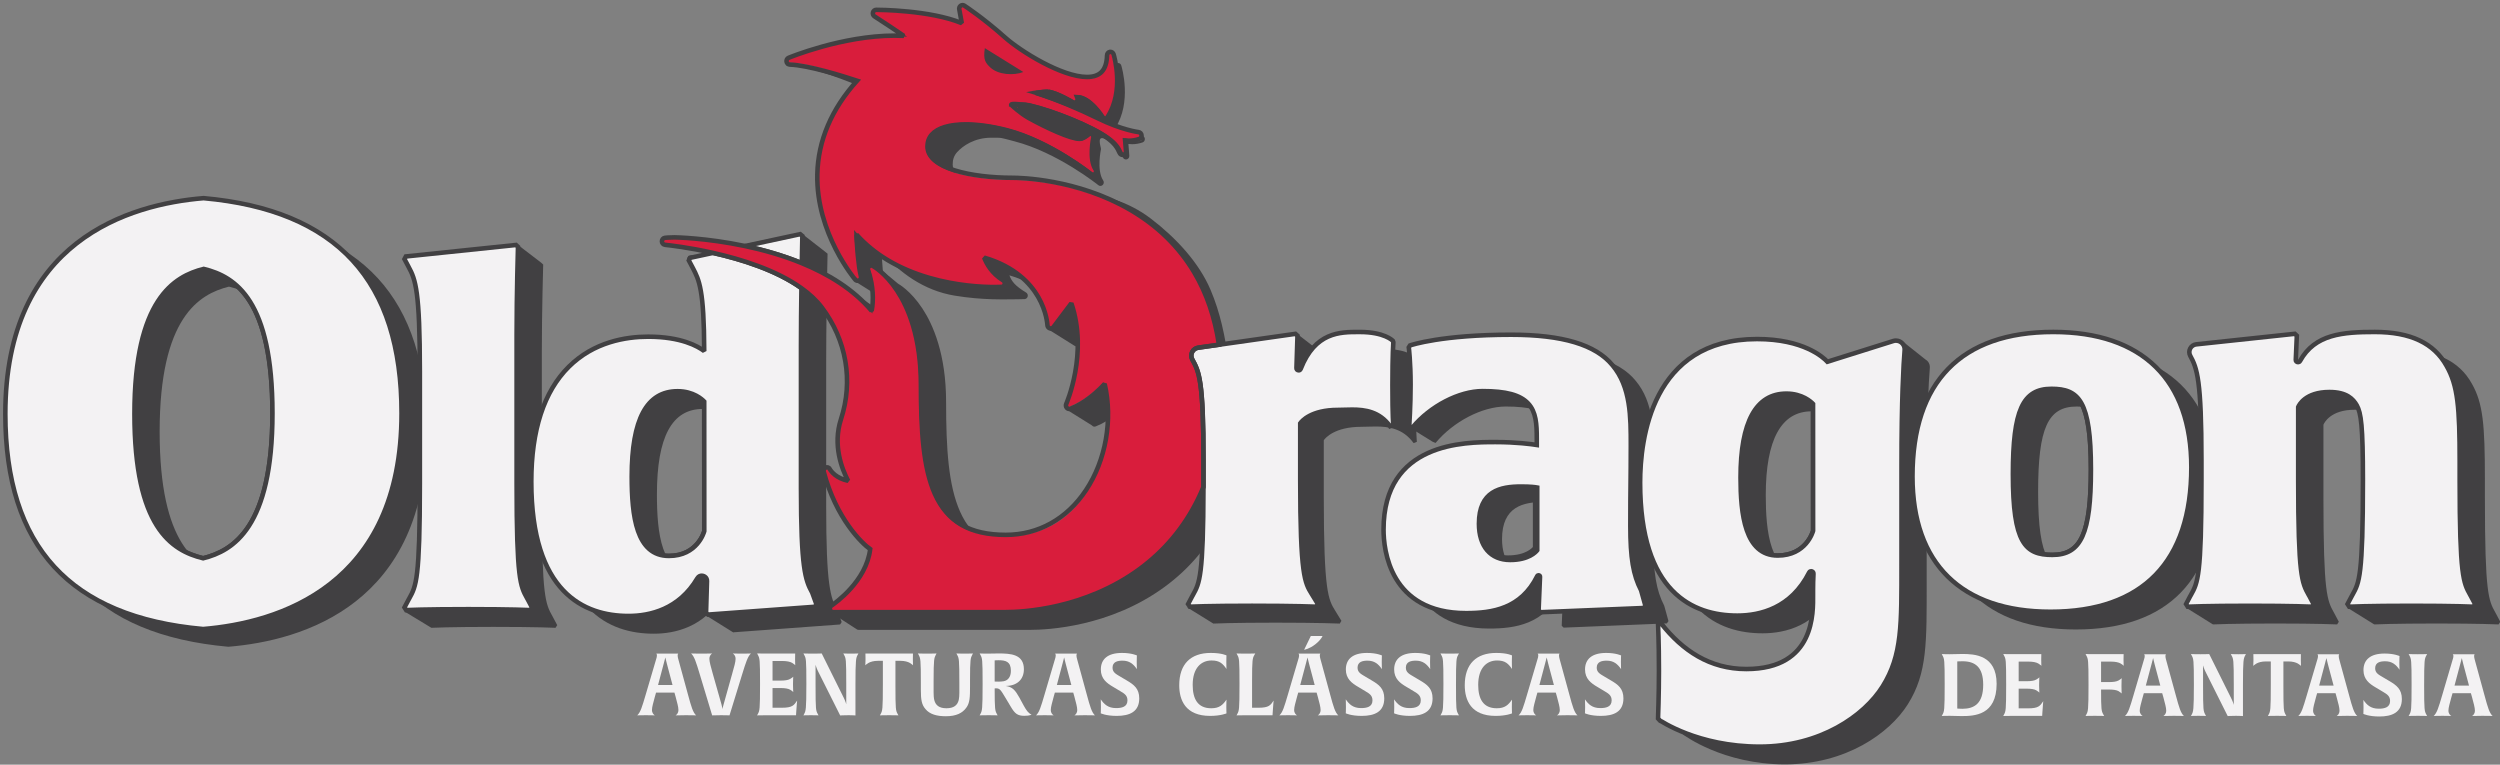 <?xml version="1.0" encoding="UTF-8" standalone="no"?>
<!DOCTYPE svg PUBLIC "-//W3C//DTD SVG 1.1//EN" "http://www.w3.org/Graphics/SVG/1.1/DTD/svg11.dtd">
<svg width="100%" height="100%" viewBox="0 0 2282 698" version="1.1" xmlns="http://www.w3.org/2000/svg" xmlns:xlink="http://www.w3.org/1999/xlink" xml:space="preserve" xmlns:serif="http://www.serif.com/" style="fill-rule:evenodd;clip-rule:evenodd;stroke-miterlimit:2;">
    <rect x="0" y="0" width="2282" height="698" fill="#808080" stroke="none"/>
    <g transform="matrix(1,0,0,1,-2672.01,-106.608)">
        <g transform="matrix(4.167,0,0,4.167,0,0)">
            <g transform="matrix(1,0,0,1,614.947,-0.284)">
                <g>
                    <g transform="matrix(1,0,0,1,-633.917,-9.854)">
                        <path d="M781.354,170.95L781.201,170.673C779.711,167.994 778.891,166.52 778.891,145.517L778.891,112.958C778.891,103.826 779.189,93.776 779.19,93.675L778.754,93.269L774.029,89.648L773.206,89.648L771.294,93.883L771.861,93.987L754.636,95.782L754.327,96.362L755.235,98.076C756.763,100.843 757.699,103.433 757.699,120.997L757.699,145.517C757.699,158.538 757.383,164.05 756.788,167L754.059,166.5L748.922,169.744L754.696,173.246C754.736,173.244 758.816,173.044 768.344,173.044C777.768,173.044 781.851,173.244 781.892,173.246L782.262,172.664L781.354,170.95Z" style="fill:rgb(65,64,66);fill-rule:nonzero;"/>
                    </g>
                    <g transform="matrix(1,0,0,1,-633.917,-9.854)">
                        <path d="M812.248,161.385C805.071,161.385 804.104,152.595 804.104,143.997C804.104,131.419 807.393,125.303 814.156,125.303C817.648,125.303 819.57,127.122 819.988,127.569L820.002,155.954C819.943,156.175 818.483,161.385 812.248,161.385ZM844.572,171.986L843.643,169.426C842.115,166.659 841.179,164.07 841.179,146.509L841.179,115.261C841.179,111.286 841.225,106.763 841.281,102.723C835.789,98.789 828.142,96.4 821.922,95.001L816.887,96.084L816.618,96.658L817.528,98.375C818.876,100.971 819.945,103.036 819.988,116.505C818.58,115.444 814.898,113.358 807.727,113.358C802.809,113.358 795.796,114.502 790.316,119.954C784.87,125.37 782.11,133.831 782.11,145.103C782.11,169.43 793.691,174.537 803.406,174.537C808.065,174.537 814.465,173.102 818.495,166.263C818.775,165.786 819.203,165.715 819.433,165.715C819.752,165.715 820.074,165.85 820.292,166.075C820.438,166.226 820.609,166.489 820.598,166.894L820.518,169.566L815.172,170.728L820.866,174.283L820.87,174.231L844.228,172.516L844.572,171.986Z" style="fill:rgb(65,64,66);fill-rule:nonzero;"/>
                    </g>
                    <g transform="matrix(1,0,0,1,-633.917,-9.854)">
                        <path d="M841,90.898L836.272,87.221L835.852,87.221L835.949,91.984L828.915,93.497C832.862,94.329 837.174,95.529 841.367,97.249C841.428,93.746 841.48,91.351 841.482,91.294L841,90.898Z" style="fill:rgb(65,64,66);fill-rule:nonzero;"/>
                    </g>
                    <g transform="matrix(1,0,0,1,-633.917,-9.854)">
                        <path d="M903.616,146.978C899.424,153.292 893.18,156.769 886.037,156.769C878.17,156.769 873.234,153.916 870.505,147.787C867.969,142.094 867.448,134.083 867.448,123.806C867.448,113.354 864.622,106.881 862.251,103.291C859.649,99.352 857.025,97.912 856.915,97.853C855.518,96.642 854.436,95.804 853.606,95.222C853.471,93.677 853.384,92.147 853.333,90.982C857.246,95.351 862.442,99.347 869.337,100.485C875.617,101.521 880.35,101.28 883.088,101.28C884.013,101.28 884.562,101.25 884.656,101.243C884.983,101.223 885.26,100.975 885.33,100.637C885.396,100.308 885.254,99.976 884.98,99.808C882.504,98.308 881.824,97.358 881.315,96.04C888.041,98.005 891.422,101.709 893.089,104.55L891.559,106.588L890.376,107.675L889.765,107.824L895.429,111.371C895.494,111.429 895.567,111.479 895.65,111.51C895.731,111.542 895.815,111.557 895.9,111.557C896.127,111.557 896.337,111.45 896.478,111.265L900.411,106.047C902.267,111.508 902.004,116.978 901.268,121.103L900.536,121.452L895.553,124.881L893.735,125.382L899.393,128.908C899.533,129.083 899.737,129.184 899.956,129.184C900.043,129.184 900.129,129.167 900.211,129.135C903.567,127.826 906.315,125.207 907.703,123.7C909.518,131.557 907.978,140.407 903.616,146.978ZM926.877,116.707C927.135,116.199 927.627,115.846 928.192,115.767L929.387,115.119C928.504,109.177 927.534,104.291 925.389,99.233C922.849,93.243 917.848,87.862 912.383,83.669C901.615,75.407 888.984,78.55 887.583,78.55C878.323,78.55 868.951,76.445 868.893,71.746C868.879,70.694 869.196,69.797 869.834,69.082C871.136,67.622 873.721,65.89 877.31,65.89C879.942,65.89 879.187,65.847 882.389,66.67C891.84,69.104 900.717,76.221 900.803,76.291C900.931,76.397 901.091,76.454 901.259,76.454C901.663,76.454 901.994,76.108 901.994,75.683C901.994,75.487 901.923,75.301 901.831,75.205C900.387,72.988 901.371,68.421 901.381,68.376C901.45,68.063 899.901,64.299 903.38,66.864C905.044,68.089 905.645,68.983 906.179,70.208C906.299,70.482 906.56,70.658 906.854,70.658C907.259,70.657 907.586,70.311 907.586,69.888L907.385,67.261C907.65,67.295 907.92,67.312 908.197,67.312C908.966,67.312 909.736,67.181 910.484,66.922C910.812,66.81 911.02,66.479 910.986,66.118C910.955,65.756 910.679,65.465 910.334,65.425C910.297,65.422 911.486,68.107 906.218,65.517C906.218,65.517 903.216,63.772 903.242,63.814C903.373,64.032 907.439,65.606 907.695,65.611C907.945,65.611 904.328,64.051 904.466,63.839C908.227,58.119 905.921,50.382 905.822,50.055C905.722,49.735 905.442,49.52 905.124,49.52L905.008,49.531C904.659,49.588 904.398,49.898 904.388,50.269C904.304,53.514 902.91,55.026 900.002,55.026C894.519,55.026 885.505,49.447 881.997,46.325C877.211,42.06 877.13,40.946 876.964,40.838C876.848,40.764 876.715,40.724 876.579,40.724C876.42,40.724 876.264,40.779 876.136,40.88C875.914,41.055 875.806,41.353 875.857,41.639L876.408,44.673C869.391,41.79 858.152,41.756 857.662,41.756C857.326,41.756 857.032,41.995 856.95,42.337C856.87,42.666 857.002,43.007 857.279,43.183C859.238,44.433 861.833,46.179 863.716,47.459C863.055,47.426 862.38,47.409 861.698,47.409C853.108,47.409 844.469,50.087 840.59,51.466C839.802,51.029 838.372,50.377 836.25,49.942C832.809,49.236 832.456,50.163 832.456,50.163C832.456,50.163 835.618,48.969 852.034,56.064C846.424,62.289 844.933,70.393 844.764,77.761C844.627,83.701 846.347,89.031 848.256,93.07C848.327,93.222 848.4,93.358 848.473,93.507L847.352,97.249L853.063,100.847C853.201,101.008 853.4,101.101 853.612,101.101C854.018,101.101 854.347,100.756 854.347,100.332C854.347,100.225 854.325,100.119 854.304,100.079C854.053,99.07 853.864,97.747 853.718,96.37L855.857,98.469C855.848,98.579 855.853,98.693 855.892,98.802C857.085,102.267 857.095,105.533 856.663,107.702C852.649,102.954 847.124,99.612 841.367,97.249C837.174,95.529 832.862,94.329 828.915,93.497C820.41,91.704 813.617,91.6 813.475,91.6C812.129,91.6 811.366,91.702 811.36,91.704C810.997,91.75 810.721,92.078 810.719,92.464C810.717,92.85 810.99,93.179 811.415,93.236C812.453,93.343 816.679,93.822 821.922,95.001C828.142,96.4 835.789,98.789 841.281,102.723C843.018,103.968 844.546,105.363 845.735,106.935C851.151,114.091 852.684,123.027 849.941,131.449C848.095,137.117 850.151,142.357 851.504,144.922C848.897,144.368 847.795,142.91 847.426,142.265L847.295,142.107C847.17,142.015 847.024,141.966 846.871,141.966C846.709,141.966 846.549,142.023 846.422,142.127C846.184,142.32 846.083,142.641 846.163,142.943C848.911,153.238 854.572,158.678 856.343,159.896C855.826,164.259 852.987,167.764 850.703,169.935L842.059,169.813L847.733,173.474L847.734,173.473C847.867,173.608 848.042,173.695 848.237,173.695L885.902,173.695C889.788,173.695 903.392,173.017 915.323,164.279C920.795,160.274 925.097,155.144 928.111,149.027C928.553,148.132 928.966,147.214 929.352,146.274C929.352,145.784 929.353,145.291 929.353,144.777L929.353,140.455C929.353,122.795 928.374,121.019 926.892,118.332C926.621,117.82 926.616,117.216 926.877,116.707Z" style="fill:rgb(65,64,66);fill-rule:nonzero;"/>
                    </g>
                    <g transform="matrix(1,0,0,1,-633.917,-9.854)">
                        <path d="M1115.31,161.161C1109.33,161.161 1106.66,158.607 1106.66,143.469C1106.66,129.492 1108.79,124.774 1115.11,124.774C1121.08,124.774 1123.75,127.328 1123.75,142.466C1123.75,156.443 1121.62,161.161 1115.31,161.161ZM1115.51,112.323C1095.33,112.323 1084.66,123.268 1084.66,143.973C1084.66,163.086 1095.4,173.612 1114.91,173.612C1135.08,173.612 1145.75,162.667 1145.75,141.962C1145.75,122.85 1135.01,112.323 1115.51,112.323Z" style="fill:rgb(65,64,66);fill-rule:nonzero;"/>
                    </g>
                    <g transform="matrix(1,0,0,1,-633.917,-9.854)">
                        <path d="M1055.14,161.301C1047.92,161.301 1047,152.168 1047,144.214C1047,132.009 1050.38,125.823 1057.05,125.823C1060.54,125.823 1062.46,127.642 1062.88,128.088L1062.89,155.869C1062.84,156.091 1061.38,161.301 1055.14,161.301ZM1082.94,116.279C1082.98,115.742 1082.81,115.228 1082.45,114.834C1082.33,114.703 1082.18,114.599 1082.03,114.507L1076.89,110.427L1076.32,115.434L1076.62,115.513L1066.02,118.847C1065.13,117.88 1060.78,113.876 1050.62,113.876C1027.5,113.876 1025,135.866 1025,145.32C1025,169.399 1036.58,174.453 1046.3,174.453C1051.31,174.453 1058.1,172.812 1062.04,165.003C1062.15,164.768 1062.35,164.731 1062.46,164.731C1062.61,164.731 1062.75,164.791 1062.85,164.894C1062.94,164.99 1062.98,165.112 1062.98,165.26C1062.91,166.523 1062.88,167.727 1062.88,168.831L1062.88,169.936C1062.88,173.583 1063.43,186.158 1048.25,186.158C1040.27,186.158 1034.32,185.688 1029.63,179.738L1028.92,179.289C1028.92,179.322 1029.12,179.944 1029.12,186.584C1029.12,191.841 1028.65,196.273 1028.65,196.324L1029.03,196.736C1029.1,196.738 1037.58,203.158 1051.2,203.158C1064.47,203.158 1074.09,196.42 1078.14,189.966C1082.43,183.117 1082.25,176.41 1082.25,163.004L1082.25,141.803C1082.25,126.977 1082.69,119.448 1082.94,116.279Z" style="fill:rgb(65,64,66);fill-rule:nonzero;"/>
                    </g>
                    <g transform="matrix(1,0,0,1,-633.917,-9.854)">
                        <path d="M710.227,161.901C703.195,160.181 695.173,154.983 695.173,130.267C695.173,105.257 703.809,100.142 710.353,98.509C717.385,100.229 725.407,105.425 725.407,130.141C725.407,155.151 716.772,160.267 710.227,161.901ZM710.32,83.012C694.103,84.353 666.895,92.275 666.895,130.267C666.895,159.353 681.058,174.769 710.191,177.396L710.26,177.396C726.477,176.055 753.685,168.133 753.685,130.141C753.685,101.056 739.522,85.64 710.32,83.012Z" style="fill:rgb(65,64,66);fill-rule:nonzero;"/>
                    </g>
                    <g transform="matrix(1,0,0,1,-633.917,-9.854)">
                        <path d="M1206.99,170.21L1206.82,169.9C1205.34,167.249 1204.53,165.791 1204.53,144.777L1204.53,140.758C1204.53,128.766 1204.12,124.049 1201.67,119.763C1198.9,114.758 1193.75,112.324 1185.95,112.324C1178.9,112.324 1172.8,112.801 1169.57,118.668C1169.43,118.905 1169.23,118.942 1169.12,118.942C1168.98,118.942 1168.84,118.883 1168.75,118.786C1168.66,118.693 1168.62,118.571 1168.62,118.425L1168.86,113.14L1163.82,117.059L1146.83,115.033C1146.26,115.093 1145.77,115.429 1145.5,115.929C1145.23,116.43 1145.23,117.027 1145.5,117.534C1147.03,120.3 1147.96,122.888 1147.96,140.456L1147.96,144.777C1147.96,162.469 1147.39,166.3 1146.32,168.651L1139.24,168.941L1144.96,172.506C1145,172.505 1149.08,172.305 1158.61,172.305C1168.04,172.305 1172.12,172.505 1172.16,172.506L1172.53,171.926L1171.62,170.21L1171.47,169.935C1169.98,167.258 1169.16,165.783 1169.16,144.777L1169.16,128.77C1169.33,128.344 1170.71,125.477 1176,125.477C1179.83,125.477 1181.21,127.035 1181.98,128.388C1182.94,130.112 1183.34,132.784 1183.34,144.876C1183.34,162.541 1182.76,166.323 1181.7,168.649L1174.56,168.941L1180.29,172.506L1180.31,172.464L1180.34,172.506C1180.38,172.505 1184.46,172.305 1193.98,172.305C1203.41,172.305 1207.49,172.505 1207.53,172.506L1207.9,171.926L1206.99,170.21Z" style="fill:rgb(65,64,66);fill-rule:nonzero;"/>
                    </g>
                    <g transform="matrix(1,0,0,1,-633.917,-9.854)">
                        <path d="M983.705,149.939C983.705,154.912 986.261,157.883 990.544,157.883C994.586,157.883 996.165,156.145 996.479,155.741L996.479,142.012C996.05,141.93 995.022,141.793 992.956,141.793C988.381,141.793 983.705,142.762 983.705,149.939Z" style="fill:none;stroke:rgb(65,64,66);stroke-width:1px;"/>
                    </g>
                    <g transform="matrix(1,0,0,1,-633.917,-9.854)">
                        <path d="M1051.52,121.941C1044.85,121.941 1041.47,128.127 1041.47,140.332C1041.47,148.287 1042.4,157.419 1049.62,157.419C1055.85,157.419 1057.31,152.209 1057.37,151.987L1057.36,124.206C1056.94,123.76 1055.02,121.941 1051.52,121.941Z" style="fill:none;stroke:rgb(65,64,66);stroke-width:1px;"/>
                    </g>
                    <g transform="matrix(1,0,0,1,-633.917,-9.854)">
                        <path d="M704.829,94.627C698.283,96.26 689.648,101.375 689.648,126.385C689.648,151.101 697.671,156.299 704.702,158.019C711.247,156.385 719.883,151.269 719.883,126.259C719.883,101.543 711.86,96.347 704.829,94.627Z" style="fill:none;stroke:rgb(65,64,66);stroke-width:1px;"/>
                    </g>
                    <g transform="matrix(1,0,0,1,-633.917,-9.854)">
                        <path d="M1109.58,120.892C1103.27,120.892 1101.13,125.61 1101.13,139.587C1101.13,154.725 1103.8,157.28 1109.78,157.28C1116.1,157.28 1118.23,152.561 1118.23,138.584C1118.23,123.446 1115.56,120.892 1109.58,120.892Z" style="fill:none;stroke:rgb(65,64,66);stroke-width:1px;"/>
                    </g>
                    <g transform="matrix(1,0,0,1,-633.917,-9.854)">
                        <path d="M808.632,121.421C801.868,121.421 798.58,127.537 798.58,140.115C798.58,148.713 799.547,157.503 806.724,157.503C812.959,157.503 814.419,152.293 814.477,152.072L814.464,123.687C814.046,123.241 812.124,121.421 808.632,121.421Z" style="fill:none;stroke:rgb(65,64,66);stroke-width:1px;"/>
                    </g>
                    <g transform="matrix(1,0,0,1,-633.917,-9.854)">
                        <path d="M835.958,87.412L835.476,87.016L823.391,89.615C827.338,90.448 831.649,91.647 835.843,93.368C835.903,89.865 835.956,87.469 835.958,87.412Z" style="fill:rgb(243,242,243);fill-rule:nonzero;"/>
                    </g>
                    <g transform="matrix(1,0,0,1,-633.917,-9.854)">
                        <path d="M835.958,87.412L835.476,87.016L823.391,89.615C827.338,90.448 831.649,91.647 835.843,93.368C835.903,89.865 835.956,87.469 835.958,87.412Z" style="fill:none;stroke:rgb(65,64,66);stroke-width:1px;"/>
                    </g>
                    <g transform="matrix(1,0,0,1,-633.917,-9.854)">
                        <path d="M806.724,157.503C799.547,157.503 798.58,148.713 798.58,140.115C798.58,127.537 801.868,121.421 808.632,121.421C812.124,121.421 814.046,123.241 814.464,123.687L814.477,152.072C814.419,152.293 812.959,157.503 806.724,157.503ZM811.362,92.203L811.094,92.776L812.004,94.494C813.352,97.09 814.421,99.154 814.464,112.623C813.056,111.562 809.373,109.476 802.202,109.476C797.284,109.476 790.271,110.621 784.792,116.072C779.346,121.488 776.586,129.949 776.586,141.221C776.586,165.548 788.167,170.655 797.882,170.655C802.541,170.655 808.94,169.22 812.971,162.381C813.251,161.904 813.679,161.833 813.908,161.833C814.227,161.833 814.55,161.968 814.768,162.193C814.914,162.344 815.085,162.607 815.073,163.012L814.867,169.945L815.293,170.353L838.703,168.634L839.048,168.104L838.118,165.544C836.591,162.777 835.654,160.189 835.654,142.627L835.654,111.379C835.654,107.404 835.7,102.881 835.757,98.841C830.265,94.907 822.617,92.518 816.397,91.12L811.362,92.203Z" style="fill:rgb(243,242,243);fill-rule:nonzero;"/>
                    </g>
                    <g transform="matrix(1,0,0,1,-633.917,-9.854)">
                        <path d="M806.724,157.503C799.547,157.503 798.58,148.713 798.58,140.115C798.58,127.537 801.868,121.421 808.632,121.421C812.124,121.421 814.046,123.241 814.464,123.687L814.477,152.072C814.419,152.293 812.959,157.503 806.724,157.503ZM811.362,92.203L811.094,92.776L812.004,94.494C813.352,97.09 814.421,99.154 814.464,112.623C813.056,111.562 809.373,109.476 802.202,109.476C797.284,109.476 790.271,110.621 784.792,116.072C779.346,121.488 776.586,129.949 776.586,141.221C776.586,165.548 788.167,170.655 797.882,170.655C802.541,170.655 808.94,169.22 812.971,162.381C813.251,161.904 813.679,161.833 813.908,161.833C814.227,161.833 814.55,161.968 814.768,162.193C814.914,162.344 815.085,162.607 815.073,163.012L814.867,169.945L815.293,170.353L838.703,168.634L839.048,168.104L838.118,165.544C836.591,162.777 835.654,160.189 835.654,142.627L835.654,111.379C835.654,107.404 835.7,102.881 835.757,98.841C830.265,94.907 822.617,92.518 816.397,91.12L811.362,92.203Z" style="fill:none;stroke:rgb(65,64,66);stroke-width:1px;"/>
                    </g>
                    <g transform="matrix(1,0,0,1,-633.917,-9.854)">
                        <path d="M775.677,166.791C774.186,164.112 773.366,162.639 773.366,141.635L773.366,109.076C773.366,99.944 773.665,89.894 773.666,89.793L773.229,89.387L749.111,91.9L748.803,92.48L749.711,94.194C751.238,96.962 752.175,99.552 752.175,117.116L752.175,141.635C752.175,162.639 751.353,164.112 749.863,166.791L749.707,167.073L748.803,168.782L749.172,169.364C749.212,169.362 753.292,169.163 762.818,169.163C772.243,169.163 776.326,169.362 776.367,169.364L776.737,168.782L775.83,167.068L775.677,166.791Z" style="fill:rgb(243,242,243);fill-rule:nonzero;"/>
                    </g>
                    <g transform="matrix(1,0,0,1,-633.917,-9.854)">
                        <path d="M775.677,166.791C774.186,164.112 773.366,162.639 773.366,141.635L773.366,109.076C773.366,99.944 773.665,89.894 773.666,89.793L773.229,89.387L749.111,91.9L748.803,92.48L749.711,94.194C751.238,96.962 752.175,99.552 752.175,117.116L752.175,141.635C752.175,162.639 751.353,164.112 749.863,166.791L749.707,167.073L748.803,168.782L749.172,169.364C749.212,169.362 753.292,169.163 762.818,169.163C772.243,169.163 776.326,169.362 776.367,169.364L776.737,168.782L775.83,167.068L775.677,166.791Z" style="fill:none;stroke:rgb(65,64,66);stroke-width:1px;"/>
                    </g>
                    <g transform="matrix(1,0,0,1,-633.917,-9.854)">
                        <path d="M1109.78,157.28C1103.8,157.28 1101.13,154.725 1101.13,139.587C1101.13,125.61 1103.27,120.892 1109.58,120.892C1115.56,120.892 1118.23,123.446 1118.23,138.584C1118.23,152.561 1116.1,157.28 1109.78,157.28ZM1140.22,138.081C1140.22,118.968 1129.48,108.441 1109.98,108.441C1089.8,108.441 1079.14,119.386 1079.14,140.091C1079.14,159.205 1089.88,169.73 1109.38,169.73C1129.56,169.73 1140.22,158.785 1140.22,138.081Z" style="fill:rgb(243,242,243);fill-rule:nonzero;"/>
                    </g>
                    <g transform="matrix(1,0,0,1,-633.917,-9.854)">
                        <path d="M1109.78,157.28C1103.8,157.28 1101.13,154.725 1101.13,139.587C1101.13,125.61 1103.27,120.892 1109.58,120.892C1115.56,120.892 1118.23,123.446 1118.23,138.584C1118.23,152.561 1116.1,157.28 1109.78,157.28ZM1140.22,138.081C1140.22,118.968 1129.48,108.441 1109.98,108.441C1089.8,108.441 1079.14,119.386 1079.14,140.091C1079.14,159.205 1089.88,169.73 1109.38,169.73C1129.56,169.73 1140.22,158.785 1140.22,138.081Z" style="fill:none;stroke:rgb(65,64,66);stroke-width:1px;"/>
                    </g>
                    <g transform="matrix(1,0,0,1,-633.917,-9.854)">
                        <path d="M1201.47,166.329L1201.3,166.018C1199.82,163.368 1199,161.909 1199,140.895L1199,136.876C1199,124.884 1198.59,120.167 1196.14,115.881C1193.37,110.876 1188.23,108.442 1180.42,108.442C1173.38,108.442 1167.28,108.919 1164.04,114.787C1163.91,115.023 1163.71,115.06 1163.6,115.06C1163.46,115.06 1163.32,115.001 1163.22,114.904C1163.13,114.812 1163.09,114.689 1163.1,114.543L1163.33,109.258L1162.89,108.845L1141.3,111.151C1140.74,111.211 1140.24,111.547 1139.98,112.047C1139.71,112.548 1139.71,113.145 1139.98,113.652C1141.5,116.418 1142.44,119.006 1142.44,136.574L1142.44,140.895C1142.44,161.911 1141.63,163.37 1140.15,166.019L1139.97,166.333L1139.07,168.042L1139.44,168.624C1139.48,168.623 1143.56,168.423 1153.09,168.423C1162.51,168.423 1166.59,168.623 1166.63,168.624L1167,168.044L1166.1,166.329L1165.94,166.053C1164.45,163.376 1163.63,161.901 1163.63,140.895L1163.63,124.889C1163.81,124.462 1165.19,121.596 1170.47,121.596C1174.3,121.596 1175.68,123.153 1176.46,124.506C1177.41,126.23 1177.81,128.902 1177.81,140.995C1177.81,161.921 1177.01,163.364 1175.54,165.984L1175.35,166.333L1174.44,168.042L1174.81,168.624C1174.85,168.623 1178.93,168.423 1188.46,168.423C1197.88,168.423 1201.96,168.623 1202,168.624L1202.38,168.044L1201.47,166.329Z" style="fill:rgb(243,242,243);fill-rule:nonzero;"/>
                    </g>
                    <g transform="matrix(1,0,0,1,-633.917,-9.854)">
                        <path d="M1201.47,166.329L1201.3,166.018C1199.82,163.368 1199,161.909 1199,140.895L1199,136.876C1199,124.884 1198.59,120.167 1196.14,115.881C1193.37,110.876 1188.23,108.442 1180.42,108.442C1173.38,108.442 1167.28,108.919 1164.04,114.787C1163.91,115.023 1163.71,115.06 1163.6,115.06C1163.46,115.06 1163.32,115.001 1163.22,114.904C1163.13,114.812 1163.09,114.689 1163.1,114.543L1163.33,109.258L1162.89,108.845L1141.3,111.151C1140.74,111.211 1140.24,111.547 1139.98,112.047C1139.71,112.548 1139.71,113.145 1139.98,113.652C1141.5,116.418 1142.44,119.006 1142.44,136.574L1142.44,140.895C1142.44,161.911 1141.63,163.37 1140.15,166.019L1139.97,166.333L1139.07,168.042L1139.44,168.624C1139.48,168.623 1143.56,168.423 1153.09,168.423C1162.51,168.423 1166.59,168.623 1166.63,168.624L1167,168.044L1166.1,166.329L1165.94,166.053C1164.45,163.376 1163.63,161.901 1163.63,140.895L1163.63,124.889C1163.81,124.462 1165.19,121.596 1170.47,121.596C1174.3,121.596 1175.68,123.153 1176.46,124.506C1177.41,126.23 1177.81,128.902 1177.81,140.995C1177.81,161.921 1177.01,163.364 1175.54,165.984L1175.35,166.333L1174.44,168.042L1174.81,168.624C1174.85,168.623 1178.93,168.423 1188.46,168.423C1197.88,168.423 1201.96,168.623 1202,168.624L1202.38,168.044L1201.47,166.329Z" style="fill:none;stroke:rgb(65,64,66);stroke-width:1px;"/>
                    </g>
                    <g transform="matrix(1,0,0,1,-633.917,-9.854)">
                        <path d="M704.702,158.019C697.671,156.299 689.648,151.101 689.648,126.385C689.648,101.375 698.283,96.26 704.829,94.627C711.86,96.347 719.883,101.543 719.883,126.259C719.883,151.269 711.247,156.385 704.702,158.019ZM704.796,79.13C688.579,80.471 661.37,88.393 661.37,126.385C661.37,155.472 675.533,170.888 704.667,173.514L704.735,173.514C720.952,172.173 748.16,164.251 748.16,126.259C748.16,97.175 733.998,81.759 704.796,79.13Z" style="fill:rgb(243,242,243);fill-rule:nonzero;"/>
                    </g>
                    <g transform="matrix(1,0,0,1,-633.917,-9.854)">
                        <path d="M704.702,158.019C697.671,156.299 689.648,151.101 689.648,126.385C689.648,101.375 698.283,96.26 704.829,94.627C711.86,96.347 719.883,101.543 719.883,126.259C719.883,151.269 711.247,156.385 704.702,158.019ZM704.796,79.13C688.579,80.471 661.37,88.393 661.37,126.385C661.37,155.472 675.533,170.888 704.667,173.514L704.735,173.514C720.952,172.173 748.16,164.251 748.16,126.259C748.16,97.175 733.998,81.759 704.796,79.13Z" style="fill:none;stroke:rgb(65,64,66);stroke-width:1px;"/>
                    </g>
                    <g>
                        <g transform="matrix(1,0,0,1,-633.917,-9.854)">
                            <path d="M806.286,181.125C806.077,180.327 805.964,179.871 805.944,179.738C805.926,179.833 805.811,180.251 805.584,181.125L804.349,185.779L807.521,185.779L806.286,181.125ZM810.447,192.391C809.193,192.391 808.205,192.429 808.205,192.429C808.452,192.258 808.813,191.935 808.813,191.231C808.813,190.604 808.528,189.598 808.205,188.382L807.939,187.433L803.912,187.433L803.645,188.382C803.323,189.598 803.018,190.604 803.018,191.231C803.018,191.935 803.398,192.258 803.645,192.429C803.645,192.429 802.867,192.391 801.689,192.391C800.474,192.391 799.789,192.429 799.789,192.429C800.512,191.744 800.853,190.566 801.632,187.926L803.969,180.004C804.045,179.776 804.102,179.548 804.102,179.302C804.102,179.035 803.988,178.922 803.969,178.902L808.756,178.902C808.756,178.922 808.643,179.035 808.643,179.302C808.643,179.548 808.699,179.776 808.756,180.004L810.922,187.926C811.643,190.586 811.985,191.744 812.688,192.429C812.688,192.429 811.814,192.391 810.447,192.391Z" style="fill:rgb(243,242,243);fill-rule:nonzero;"/>
                        </g>
                        <g transform="matrix(1,0,0,1,-633.917,-9.854)">
                            <path d="M822.796,183.367L820.004,192.429C820.004,192.429 819.282,192.391 818.142,192.391C817.021,192.391 816.204,192.429 816.204,192.429L813.469,183.367C812.671,180.727 812.31,179.548 811.588,178.864C811.588,178.864 812.291,178.902 813.83,178.902C815.482,178.902 816.204,178.864 816.204,178.864C815.957,179.035 815.597,179.358 815.597,180.061C815.597,180.727 815.938,181.828 816.318,183.233L818.237,189.997C818.37,190.49 818.446,190.966 818.465,191.042C818.465,190.966 818.56,190.51 818.712,190.016L820.611,183.233C821.011,181.809 821.334,180.727 821.334,180.061C821.334,179.358 820.973,179.035 820.726,178.864C820.726,178.864 821.409,178.902 822.777,178.902C824.126,178.902 824.696,178.864 824.696,178.864C823.993,179.548 823.613,180.727 822.796,183.367Z" style="fill:rgb(243,242,243);fill-rule:nonzero;"/>
                        </g>
                        <g transform="matrix(1,0,0,1,-633.917,-9.854)">
                            <path d="M834.614,191.744L834.577,192.409L827.51,192.409C826.484,192.409 826.047,192.429 826.047,192.429L826.218,192.105C826.598,191.384 826.692,191.251 826.692,185.552C826.692,180.023 826.617,179.947 826.218,179.187L826.047,178.864C826.047,178.864 826.465,178.884 827.491,178.884L834.387,178.884C834.387,178.884 834.368,179.244 834.368,180.08C834.368,180.992 834.405,181.41 834.405,181.448C834.387,181.429 834.272,181.258 833.741,180.935C833.285,180.669 832.544,180.518 831.651,180.518L829.429,180.518L829.429,184.81L831.195,184.81C832.088,184.81 832.829,184.716 833.285,184.449C833.779,184.165 833.931,183.994 833.969,183.956C833.969,183.975 833.912,184.507 833.912,185.646C833.912,186.729 833.969,187.28 833.969,187.318C833.95,187.299 833.816,187.128 833.285,186.806C832.829,186.539 832.088,186.444 831.195,186.444L829.429,186.444L829.429,190.757L831.461,190.757C833.816,190.757 834.121,190.206 834.823,189.18C834.823,189.18 834.728,189.921 834.614,191.744Z" style="fill:rgb(243,242,243);fill-rule:nonzero;"/>
                        </g>
                        <g transform="matrix(1,0,0,1,-633.917,-9.854)">
                            <path d="M848.066,179.187C847.725,179.852 847.592,180.042 847.592,185.741L847.592,192.447C847.592,192.447 847.116,192.391 846.109,192.391C845.008,192.391 844.248,192.447 844.248,192.447L839.365,182.702C839.043,182.056 838.872,181.391 838.852,181.334L838.852,185.741C838.852,191.269 838.929,191.346 839.327,192.105L839.498,192.429C839.498,192.429 838.985,192.391 837.846,192.391C836.668,192.391 836.193,192.429 836.193,192.429L836.364,192.105C836.706,191.422 836.839,191.251 836.839,185.552C836.839,180.023 836.763,179.947 836.364,179.187L836.193,178.864C836.193,178.864 836.801,178.902 838.302,178.902C839.574,178.902 840.201,178.864 840.201,178.864L845.008,188.534C845.426,189.351 845.577,189.997 845.577,189.997L845.577,185.552C845.577,180.023 845.502,179.947 845.102,179.187L844.932,178.864C844.932,178.864 845.444,178.902 846.585,178.902C847.763,178.902 848.237,178.864 848.237,178.864L848.066,179.187Z" style="fill:rgb(243,242,243);fill-rule:nonzero;"/>
                        </g>
                        <g transform="matrix(1,0,0,1,-633.917,-9.854)">
                            <path d="M860.207,181.467C860.188,181.448 860.074,181.277 859.542,180.954C859.086,180.688 858.364,180.479 857.472,180.479L856.351,180.479L856.351,185.741C856.351,191.269 856.427,191.346 856.826,192.105L856.997,192.429C856.997,192.429 856.408,192.391 854.983,192.391C853.559,192.391 852.95,192.429 852.95,192.429L853.121,192.105C853.501,191.384 853.597,191.251 853.597,185.552L853.597,180.479L852.494,180.479C851.602,180.479 850.88,180.688 850.424,180.954C849.93,181.258 849.759,181.429 849.74,181.467C849.74,181.448 849.797,180.992 849.797,180.08C849.797,179.244 849.777,178.884 849.777,178.884L860.188,178.884C860.188,178.884 860.169,179.244 860.169,180.08C860.169,180.992 860.207,181.429 860.207,181.467Z" style="fill:rgb(243,242,243);fill-rule:nonzero;"/>
                        </g>
                        <g transform="matrix(1,0,0,1,-633.917,-9.854)">
                            <path d="M873.164,179.187C872.822,179.852 872.689,180.061 872.689,184.772L872.689,186.141C872.689,188.42 872.651,189.73 871.853,190.775C871.018,191.915 869.687,192.618 867.389,192.618C865.356,192.618 863.855,192.162 862.943,191.06C862.108,190.11 861.918,189.047 861.918,186.824L861.918,185.285C861.918,180.194 861.842,179.947 861.443,179.187L861.272,178.864C861.272,178.864 861.899,178.902 863.305,178.902C864.711,178.902 865.356,178.864 865.356,178.864L865.185,179.187C864.844,179.852 864.711,180.061 864.711,184.772L864.711,187.433C864.711,187.964 864.748,188.667 864.862,189.085C865.147,190.206 865.927,190.871 867.522,190.871C869.118,190.871 869.935,190.225 870.22,189.047C870.314,188.648 870.352,188.021 870.352,187.508L870.352,185.552C870.352,180.023 870.276,179.947 869.878,179.187L869.707,178.864C869.707,178.864 870.276,178.902 871.53,178.902C872.804,178.902 873.335,178.864 873.335,178.864L873.164,179.187Z" style="fill:rgb(243,242,243);fill-rule:nonzero;"/>
                        </g>
                        <g transform="matrix(1,0,0,1,-633.917,-9.854)">
                            <path d="M878.904,180.347C878.41,180.347 878.087,180.384 878.087,180.384L878.087,185.019C878.087,185.019 878.372,185.038 879.018,185.038C879.303,185.038 879.778,185.001 880.102,184.943C880.975,184.754 881.64,184.051 881.64,182.664C881.64,180.65 880.518,180.347 878.904,180.347ZM884.565,192.523C883.084,192.523 882.495,192.029 881.583,190.472L880.424,188.534C879.436,186.9 879.227,186.501 878.392,186.501C878.221,186.501 878.087,186.52 878.087,186.52C878.087,191.193 878.183,191.384 878.562,192.105L878.733,192.429C878.733,192.429 878.144,192.391 876.776,192.391C875.409,192.391 874.801,192.429 874.801,192.429L874.972,192.105C875.333,191.402 875.446,191.251 875.446,185.552C875.446,180.023 875.371,179.947 874.972,179.187L874.801,178.864C874.801,178.864 875.466,178.902 876.396,178.902C876.985,178.902 878.277,178.864 878.923,178.864C881.583,178.864 884.489,179.017 884.489,182.322C884.489,184.62 882.913,185.97 880.518,185.988C882.001,186.197 882.59,186.919 883.482,188.496L884.471,190.319C885.04,191.326 885.439,191.935 886.161,192.258C886.161,192.258 885.857,192.523 884.565,192.523Z" style="fill:rgb(243,242,243);fill-rule:nonzero;"/>
                        </g>
                        <g transform="matrix(1,0,0,1,-633.917,-9.854)">
                            <path d="M893.647,181.125C893.438,180.327 893.325,179.871 893.306,179.738C893.287,179.833 893.173,180.251 892.945,181.125L891.71,185.779L894.883,185.779L893.647,181.125ZM897.809,192.391C896.555,192.391 895.566,192.429 895.566,192.429C895.813,192.258 896.175,191.935 896.175,191.231C896.175,190.604 895.89,189.598 895.566,188.382L895.301,187.433L891.273,187.433L891.007,188.382C890.685,189.598 890.38,190.604 890.38,191.231C890.38,191.935 890.76,192.258 891.007,192.429C891.007,192.429 890.228,192.391 889.051,192.391C887.835,192.391 887.15,192.429 887.15,192.429C887.873,191.744 888.215,190.566 888.993,187.926L891.33,180.004C891.406,179.776 891.463,179.548 891.463,179.302C891.463,179.035 891.35,178.922 891.33,178.902L896.117,178.902C896.117,178.922 896.004,179.035 896.004,179.302C896.004,179.548 896.06,179.776 896.117,180.004L898.283,187.926C899.005,190.586 899.347,191.744 900.05,192.429C900.05,192.429 899.176,192.391 897.809,192.391Z" style="fill:rgb(243,242,243);fill-rule:nonzero;"/>
                        </g>
                        <g transform="matrix(1,0,0,1,-633.917,-9.854)">
                            <path d="M904.82,192.542C902.464,192.542 901.324,191.973 901.324,191.973C901.324,191.973 901.362,191.517 901.362,190.604C901.362,189.598 901.324,188.914 901.324,188.914C902.046,189.959 902.901,190.833 904.686,190.833C905.902,190.833 907.176,190.586 907.176,189.142C907.176,188.097 906.549,187.679 905.675,187.166L904.06,186.197C902.654,185.381 901.344,184.411 901.344,182.379C901.344,180.138 902.825,178.75 905.978,178.75C908.106,178.75 909.246,179.302 909.246,179.302C909.246,179.302 909.208,179.757 909.208,180.707C909.208,181.695 909.246,182.303 909.246,182.303C908.468,181.163 907.594,180.441 906.093,180.441C905.048,180.441 903.908,180.669 903.908,181.979C903.908,182.968 904.592,183.348 905.637,183.956L906.985,184.754C908.581,185.685 909.759,186.559 909.759,188.705C909.759,191.649 907.632,192.542 904.82,192.542Z" style="fill:rgb(243,242,243);fill-rule:nonzero;"/>
                        </g>
                        <g transform="matrix(1,0,0,1,-633.917,-9.854)">
                            <path d="M925.282,192.542C919.887,192.542 918.518,189.103 918.518,185.836C918.518,181.144 921.064,178.75 925.415,178.75C927.885,178.75 928.872,179.302 928.872,179.302C928.872,179.302 928.834,179.72 928.834,180.745C928.834,181.657 928.872,182.265 928.872,182.265C928.056,181.087 927.371,180.403 925.604,180.403C923.306,180.403 921.464,182.056 921.464,185.741C921.464,188.8 922.546,190.871 925.528,190.871C927.314,190.871 928.056,190.148 928.872,188.971C928.872,188.971 928.834,189.579 928.834,190.624C928.834,191.555 928.872,191.991 928.872,191.991C928.872,191.991 927.618,192.542 925.282,192.542Z" style="fill:rgb(243,242,243);fill-rule:nonzero;"/>
                        </g>
                        <g transform="matrix(1,0,0,1,-633.917,-9.854)">
                            <path d="M938.994,191.744L938.956,192.409L932.535,192.409C931.51,192.409 931.072,192.429 931.072,192.429L931.243,192.105C931.623,191.384 931.718,191.251 931.718,185.552C931.718,180.023 931.643,179.947 931.243,179.187L931.072,178.864C931.072,178.864 931.643,178.902 933.143,178.902C934.625,178.902 935.176,178.864 935.176,178.864L934.985,179.187C934.567,179.909 934.473,180.213 934.473,184.981L934.473,190.757L935.841,190.757C938.196,190.757 938.5,190.206 939.203,189.18C939.203,189.18 939.108,189.921 938.994,191.744Z" style="fill:rgb(243,242,243);fill-rule:nonzero;"/>
                        </g>
                        <g transform="matrix(1,0,0,1,-633.917,-9.854)">
                            <path d="M947.337,175.046L949.902,175.046C949.902,175.046 949.655,175.825 948.287,176.889C947.033,177.877 945.875,178.066 945.875,178.066L947.337,175.046ZM946.957,181.125C946.748,180.327 946.635,179.871 946.615,179.738C946.597,179.833 946.482,180.251 946.255,181.125L945.019,185.779L948.192,185.779L946.957,181.125ZM951.118,192.391C949.864,192.391 948.876,192.429 948.876,192.429C949.123,192.258 949.484,191.935 949.484,191.231C949.484,190.604 949.199,189.598 948.876,188.382L948.61,187.433L944.583,187.433L944.316,188.382C943.994,189.598 943.689,190.604 943.689,191.231C943.689,191.935 944.069,192.258 944.316,192.429C944.316,192.429 943.538,192.391 942.36,192.391C941.144,192.391 940.46,192.429 940.46,192.429C941.183,191.744 941.524,190.566 942.303,187.926L944.64,180.004C944.716,179.776 944.772,179.548 944.772,179.302C944.772,179.035 944.659,178.922 944.64,178.902L949.427,178.902C949.427,178.922 949.313,179.035 949.313,179.302C949.313,179.548 949.37,179.776 949.427,180.004L951.593,187.926C952.314,190.586 952.656,191.744 953.359,192.429C953.359,192.429 952.485,192.391 951.118,192.391Z" style="fill:rgb(243,242,243);fill-rule:nonzero;"/>
                        </g>
                        <g transform="matrix(1,0,0,1,-633.917,-9.854)">
                            <path d="M958.491,192.542C956.135,192.542 954.995,191.973 954.995,191.973C954.995,191.973 955.033,191.517 955.033,190.604C955.033,189.598 954.995,188.914 954.995,188.914C955.717,189.959 956.572,190.833 958.357,190.833C959.573,190.833 960.847,190.586 960.847,189.142C960.847,188.097 960.22,187.679 959.346,187.166L957.73,186.197C956.325,185.381 955.015,184.411 955.015,182.379C955.015,180.138 956.496,178.75 959.649,178.75C961.777,178.75 962.917,179.302 962.917,179.302C962.917,179.302 962.879,179.757 962.879,180.707C962.879,181.695 962.917,182.303 962.917,182.303C962.139,181.163 961.265,180.441 959.764,180.441C958.719,180.441 957.579,180.669 957.579,181.979C957.579,182.968 958.263,183.348 959.308,183.956L960.656,184.754C962.252,185.685 963.43,186.559 963.43,188.705C963.43,191.649 961.303,192.542 958.491,192.542Z" style="fill:rgb(243,242,243);fill-rule:nonzero;"/>
                        </g>
                        <g transform="matrix(1,0,0,1,-633.917,-9.854)">
                            <path d="M969.073,192.542C966.717,192.542 965.577,191.973 965.577,191.973C965.577,191.973 965.615,191.517 965.615,190.604C965.615,189.598 965.577,188.914 965.577,188.914C966.299,189.959 967.154,190.833 968.939,190.833C970.155,190.833 971.429,190.586 971.429,189.142C971.429,188.097 970.802,187.679 969.928,187.166L968.312,186.197C966.907,185.381 965.597,184.411 965.597,182.379C965.597,180.138 967.078,178.75 970.231,178.75C972.359,178.75 973.499,179.302 973.499,179.302C973.499,179.302 973.461,179.757 973.461,180.707C973.461,181.695 973.499,182.303 973.499,182.303C972.721,181.163 971.847,180.441 970.346,180.441C969.301,180.441 968.161,180.669 968.161,181.979C968.161,182.968 968.845,183.348 969.89,183.956L971.238,184.754C972.834,185.685 974.012,186.559 974.012,188.705C974.012,191.649 971.885,192.542 969.073,192.542Z" style="fill:rgb(243,242,243);fill-rule:nonzero;"/>
                        </g>
                        <g transform="matrix(1,0,0,1,-633.917,-9.854)">
                            <path d="M977.775,192.391C976.351,192.391 975.742,192.429 975.742,192.429L975.913,192.105C976.293,191.384 976.388,191.251 976.388,185.552C976.388,180.023 976.312,179.947 975.913,179.187L975.742,178.864C975.742,178.864 976.312,178.902 977.756,178.902C979.237,178.902 979.789,178.864 979.789,178.864L979.618,179.187C979.237,179.909 979.143,180.042 979.143,185.741C979.143,191.269 979.219,191.346 979.618,192.105L979.789,192.429C979.789,192.429 979.181,192.391 977.775,192.391Z" style="fill:rgb(243,242,243);fill-rule:nonzero;"/>
                        </g>
                        <g transform="matrix(1,0,0,1,-633.917,-9.854)">
                            <path d="M987.826,192.542C982.431,192.542 981.062,189.103 981.062,185.836C981.062,181.144 983.608,178.75 987.959,178.75C990.429,178.75 991.416,179.302 991.416,179.302C991.416,179.302 991.378,179.72 991.378,180.745C991.378,181.657 991.416,182.265 991.416,182.265C990.6,181.087 989.915,180.403 988.148,180.403C985.85,180.403 984.008,182.056 984.008,185.741C984.008,188.8 985.09,190.871 988.073,190.871C989.858,190.871 990.6,190.148 991.416,188.971C991.416,188.971 991.378,189.579 991.378,190.624C991.378,191.555 991.416,191.991 991.416,191.991C991.416,191.991 990.162,192.542 987.826,192.542Z" style="fill:rgb(243,242,243);fill-rule:nonzero;"/>
                        </g>
                        <g transform="matrix(1,0,0,1,-633.917,-9.854)">
                            <path d="M999.351,181.125C999.142,180.327 999.028,179.871 999.009,179.738C998.99,179.833 998.876,180.251 998.648,181.125L997.413,185.779L1000.59,185.779L999.351,181.125ZM1003.51,192.391C1002.26,192.391 1001.27,192.429 1001.27,192.429C1001.52,192.258 1001.88,191.935 1001.88,191.231C1001.88,190.604 1001.59,189.598 1001.27,188.382L1001,187.433L996.977,187.433L996.71,188.382C996.388,189.598 996.083,190.604 996.083,191.231C996.083,191.935 996.463,192.258 996.71,192.429C996.71,192.429 995.932,192.391 994.754,192.391C993.538,192.391 992.853,192.429 992.853,192.429C993.576,191.744 993.918,190.566 994.696,187.926L997.033,180.004C997.109,179.776 997.166,179.548 997.166,179.302C997.166,179.035 997.053,178.922 997.033,178.902L1001.82,178.902C1001.82,178.922 1001.71,179.035 1001.71,179.302C1001.71,179.548 1001.76,179.776 1001.82,180.004L1003.99,187.926C1004.71,190.586 1005.05,191.744 1005.75,192.429C1005.75,192.429 1004.88,192.391 1003.51,192.391Z" style="fill:rgb(243,242,243);fill-rule:nonzero;"/>
                        </g>
                        <g transform="matrix(1,0,0,1,-633.917,-9.854)">
                            <path d="M1010.88,192.542C1008.53,192.542 1007.39,191.973 1007.39,191.973C1007.39,191.973 1007.43,191.517 1007.43,190.604C1007.43,189.598 1007.39,188.914 1007.39,188.914C1008.11,189.959 1008.97,190.833 1010.75,190.833C1011.97,190.833 1013.24,190.586 1013.24,189.142C1013.24,188.097 1012.61,187.679 1011.74,187.166L1010.12,186.197C1008.72,185.381 1007.41,184.411 1007.41,182.379C1007.41,180.138 1008.89,178.75 1012.04,178.75C1014.17,178.75 1015.31,179.302 1015.31,179.302C1015.31,179.302 1015.27,179.757 1015.27,180.707C1015.27,181.695 1015.31,182.303 1015.31,182.303C1014.53,181.163 1013.66,180.441 1012.16,180.441C1011.11,180.441 1009.97,180.669 1009.97,181.979C1009.97,182.968 1010.66,183.348 1011.7,183.956L1013.05,184.754C1014.65,185.685 1015.82,186.559 1015.82,188.705C1015.82,191.649 1013.7,192.542 1010.88,192.542Z" style="fill:rgb(243,242,243);fill-rule:nonzero;"/>
                        </g>
                        <g transform="matrix(1,0,0,1,-633.917,-9.854)">
                            <path d="M1090.09,180.575C1089.42,180.575 1088.95,180.613 1088.95,180.613L1088.95,190.928C1088.95,190.928 1089.42,190.985 1090.07,190.985C1092.73,190.985 1094.63,189.789 1094.63,185.723C1094.63,181.809 1092.84,180.575 1090.09,180.575ZM1089.88,192.581C1089.1,192.581 1087.94,192.524 1087.28,192.524C1086.16,192.524 1085.55,192.562 1085.55,192.562L1085.72,192.239C1086.1,191.536 1086.19,191.384 1086.19,185.685C1086.19,180.157 1086.12,180.081 1085.72,179.321L1085.55,178.998C1085.55,178.998 1086.14,179.036 1087.26,179.036C1088.02,179.036 1089.23,178.979 1090.05,178.979C1092.67,178.979 1097.57,179.168 1097.57,185.514C1097.57,192.429 1092.67,192.581 1089.88,192.581Z" style="fill:rgb(243,242,243);fill-rule:nonzero;"/>
                        </g>
                        <g transform="matrix(1,0,0,1,-633.917,-9.854)">
                            <path d="M1107.59,191.877L1107.55,192.542L1100.48,192.542C1099.46,192.542 1099.02,192.562 1099.02,192.562L1099.19,192.239C1099.57,191.517 1099.66,191.384 1099.66,185.685C1099.66,180.157 1099.59,180.081 1099.19,179.321L1099.02,178.998C1099.02,178.998 1099.44,179.017 1100.46,179.017L1107.36,179.017C1107.36,179.017 1107.34,179.377 1107.34,180.213C1107.34,181.125 1107.38,181.543 1107.38,181.581C1107.36,181.562 1107.24,181.391 1106.71,181.069C1106.26,180.802 1105.52,180.651 1104.62,180.651L1102.4,180.651L1102.4,184.944L1104.17,184.944C1105.06,184.944 1105.8,184.849 1106.26,184.582C1106.75,184.298 1106.9,184.127 1106.94,184.089C1106.94,184.108 1106.88,184.64 1106.88,185.78C1106.88,186.863 1106.94,187.414 1106.94,187.452C1106.92,187.432 1106.79,187.261 1106.26,186.939C1105.8,186.672 1105.06,186.578 1104.17,186.578L1102.4,186.578L1102.4,190.89L1104.43,190.89C1106.79,190.89 1107.09,190.339 1107.79,189.313C1107.79,189.313 1107.7,190.054 1107.59,191.877Z" style="fill:rgb(243,242,243);fill-rule:nonzero;"/>
                        </g>
                        <g transform="matrix(1,0,0,1,-633.917,-9.854)">
                            <path d="M1125.41,181.581C1125.39,181.562 1125.28,181.391 1124.74,181.069C1124.29,180.802 1123.55,180.651 1122.65,180.651L1120.45,180.651L1120.45,185.134L1122.2,185.134C1123.09,185.134 1123.83,185.039 1124.29,184.773C1124.78,184.488 1124.93,184.317 1124.97,184.279C1124.97,184.298 1124.92,184.83 1124.92,185.969C1124.92,187.052 1124.97,187.603 1124.97,187.641C1124.95,187.623 1124.82,187.452 1124.29,187.128C1123.83,186.863 1123.09,186.767 1122.2,186.767L1120.45,186.767C1120.45,191.213 1120.53,191.479 1120.94,192.22L1121.13,192.562C1121.13,192.562 1120.54,192.524 1119.08,192.524C1117.66,192.524 1117.05,192.562 1117.05,192.562L1117.22,192.239C1117.6,191.517 1117.7,191.384 1117.7,185.685C1117.7,180.157 1117.62,180.081 1117.22,179.321L1117.05,178.998C1117.05,178.998 1117.47,179.017 1118.49,179.017L1125.39,179.017C1125.39,179.017 1125.37,179.377 1125.37,180.213C1125.37,181.125 1125.41,181.543 1125.41,181.581Z" style="fill:rgb(243,242,243);fill-rule:nonzero;"/>
                        </g>
                        <g transform="matrix(1,0,0,1,-633.917,-9.854)">
                            <path d="M1132.19,181.258C1131.98,180.46 1131.87,180.004 1131.85,179.872C1131.83,179.966 1131.72,180.384 1131.49,181.258L1130.25,185.913L1133.43,185.913L1132.19,181.258ZM1136.35,192.524C1135.1,192.524 1134.11,192.562 1134.11,192.562C1134.36,192.391 1134.72,192.068 1134.72,191.365C1134.72,190.738 1134.43,189.731 1134.11,188.515L1133.84,187.566L1129.82,187.566L1129.55,188.515C1129.23,189.731 1128.92,190.738 1128.92,191.365C1128.92,192.068 1129.3,192.391 1129.55,192.562C1129.55,192.562 1128.77,192.524 1127.59,192.524C1126.38,192.524 1125.69,192.562 1125.69,192.562C1126.42,191.877 1126.76,190.7 1127.54,188.059L1129.87,180.137C1129.95,179.91 1130.01,179.681 1130.01,179.435C1130.01,179.168 1129.89,179.055 1129.87,179.036L1134.66,179.036C1134.66,179.055 1134.55,179.168 1134.55,179.435C1134.55,179.681 1134.6,179.91 1134.66,180.137L1136.83,188.059C1137.55,190.719 1137.89,191.877 1138.59,192.562C1138.59,192.562 1137.72,192.524 1136.35,192.524Z" style="fill:rgb(243,242,243);fill-rule:nonzero;"/>
                        </g>
                        <g transform="matrix(1,0,0,1,-633.917,-9.854)">
                            <path d="M1152.01,179.321C1151.67,179.986 1151.53,180.175 1151.53,185.874L1151.53,192.581C1151.53,192.581 1151.06,192.524 1150.05,192.524C1148.95,192.524 1148.19,192.581 1148.19,192.581L1143.31,182.835C1142.98,182.189 1142.81,181.524 1142.79,181.467L1142.79,185.874C1142.79,191.403 1142.87,191.479 1143.27,192.239L1143.44,192.562C1143.44,192.562 1142.93,192.524 1141.79,192.524C1140.61,192.524 1140.13,192.562 1140.13,192.562L1140.31,192.239C1140.65,191.555 1140.78,191.384 1140.78,185.685C1140.78,180.157 1140.7,180.081 1140.31,179.321L1140.13,178.998C1140.13,178.998 1140.74,179.036 1142.24,179.036C1143.52,179.036 1144.14,178.998 1144.14,178.998L1148.95,188.667C1149.37,189.484 1149.52,190.13 1149.52,190.13L1149.52,185.685C1149.52,180.157 1149.44,180.081 1149.04,179.321L1148.87,178.998C1148.87,178.998 1149.39,179.036 1150.53,179.036C1151.7,179.036 1152.18,178.998 1152.18,178.998L1152.01,179.321Z" style="fill:rgb(243,242,243);fill-rule:nonzero;"/>
                        </g>
                        <g transform="matrix(1,0,0,1,-633.917,-9.854)">
                            <path d="M1164.24,181.6C1164.22,181.581 1164.11,181.411 1163.58,181.087C1163.12,180.822 1162.4,180.613 1161.51,180.613L1160.39,180.613L1160.39,185.874C1160.39,191.403 1160.46,191.479 1160.86,192.239L1161.03,192.562C1161.03,192.562 1160.44,192.524 1159.02,192.524C1157.59,192.524 1156.99,192.562 1156.99,192.562L1157.16,192.239C1157.54,191.517 1157.63,191.384 1157.63,185.685L1157.63,180.613L1156.53,180.613C1155.64,180.613 1154.92,180.822 1154.46,181.087C1153.97,181.391 1153.79,181.562 1153.78,181.6C1153.78,181.581 1153.83,181.125 1153.83,180.213C1153.83,179.377 1153.81,179.017 1153.81,179.017L1164.22,179.017C1164.22,179.017 1164.21,179.377 1164.21,180.213C1164.21,181.125 1164.24,181.562 1164.24,181.6Z" style="fill:rgb(243,242,243);fill-rule:nonzero;"/>
                        </g>
                        <g transform="matrix(1,0,0,1,-633.917,-9.854)">
                            <path d="M1170.15,181.258C1169.94,180.46 1169.83,180.004 1169.81,179.872C1169.79,179.966 1169.68,180.384 1169.45,181.258L1168.22,185.913L1171.39,185.913L1170.15,181.258ZM1174.31,192.524C1173.06,192.524 1172.07,192.562 1172.07,192.562C1172.32,192.391 1172.68,192.068 1172.68,191.365C1172.68,190.738 1172.4,189.731 1172.07,188.515L1171.81,187.566L1167.78,187.566L1167.51,188.515C1167.19,189.731 1166.89,190.738 1166.89,191.365C1166.89,192.068 1167.27,192.391 1167.51,192.562C1167.51,192.562 1166.73,192.524 1165.56,192.524C1164.34,192.524 1163.66,192.562 1163.66,192.562C1164.38,191.877 1164.72,190.7 1165.5,188.059L1167.84,180.137C1167.91,179.91 1167.97,179.681 1167.97,179.435C1167.97,179.168 1167.86,179.055 1167.84,179.036L1172.62,179.036C1172.62,179.055 1172.51,179.168 1172.51,179.435C1172.51,179.681 1172.57,179.91 1172.62,180.137L1174.79,188.059C1175.51,190.719 1175.85,191.877 1176.56,192.562C1176.56,192.562 1175.68,192.524 1174.31,192.524Z" style="fill:rgb(243,242,243);fill-rule:nonzero;"/>
                        </g>
                        <g transform="matrix(1,0,0,1,-633.917,-9.854)">
                            <path d="M1181.4,192.675C1179.05,192.675 1177.91,192.106 1177.91,192.106C1177.91,192.106 1177.94,191.65 1177.94,190.738C1177.94,189.731 1177.91,189.047 1177.91,189.047C1178.63,190.092 1179.48,190.966 1181.27,190.966C1182.48,190.966 1183.76,190.719 1183.76,189.275C1183.76,188.23 1183.13,187.812 1182.26,187.299L1180.64,186.331C1179.24,185.514 1177.93,184.544 1177.93,182.512C1177.93,180.271 1179.41,178.883 1182.56,178.883C1184.69,178.883 1185.83,179.435 1185.83,179.435C1185.83,179.435 1185.79,179.89 1185.79,180.84C1185.79,181.829 1185.83,182.436 1185.83,182.436C1185.05,181.296 1184.18,180.575 1182.67,180.575C1181.63,180.575 1180.49,180.802 1180.49,182.113C1180.49,183.101 1181.17,183.481 1182.22,184.089L1183.57,184.887C1185.16,185.818 1186.34,186.692 1186.34,188.838C1186.34,191.783 1184.21,192.675 1181.4,192.675Z" style="fill:rgb(243,242,243);fill-rule:nonzero;"/>
                        </g>
                        <g transform="matrix(1,0,0,1,-633.917,-9.854)">
                            <path d="M1189.86,192.524C1188.43,192.524 1187.82,192.562 1187.82,192.562L1188,192.239C1188.38,191.517 1188.47,191.384 1188.47,185.685C1188.47,180.157 1188.39,180.081 1188,179.321L1187.82,178.998C1187.82,178.998 1188.39,179.036 1189.84,179.036C1191.32,179.036 1191.87,178.998 1191.87,178.998L1191.7,179.321C1191.32,180.042 1191.22,180.175 1191.22,185.874C1191.22,191.403 1191.3,191.479 1191.7,192.239L1191.87,192.562C1191.87,192.562 1191.26,192.524 1189.86,192.524Z" style="fill:rgb(243,242,243);fill-rule:nonzero;"/>
                        </g>
                        <g transform="matrix(1,0,0,1,-633.917,-9.854)">
                            <path d="M1199.81,181.258C1199.6,180.46 1199.49,180.004 1199.47,179.872C1199.45,179.966 1199.34,180.384 1199.11,181.258L1197.87,185.913L1201.05,185.913L1199.81,181.258ZM1203.97,192.524C1202.72,192.524 1201.73,192.562 1201.73,192.562C1201.98,192.391 1202.34,192.068 1202.34,191.365C1202.34,190.738 1202.05,189.731 1201.73,188.515L1201.46,187.566L1197.44,187.566L1197.17,188.515C1196.85,189.731 1196.54,190.738 1196.54,191.365C1196.54,192.068 1196.92,192.391 1197.17,192.562C1197.17,192.562 1196.39,192.524 1195.21,192.524C1194,192.524 1193.31,192.562 1193.31,192.562C1194.04,191.877 1194.38,190.7 1195.16,188.059L1197.49,180.137C1197.57,179.91 1197.63,179.681 1197.63,179.435C1197.63,179.168 1197.51,179.055 1197.49,179.036L1202.28,179.036C1202.28,179.055 1202.17,179.168 1202.17,179.435C1202.17,179.681 1202.22,179.91 1202.28,180.137L1204.45,188.059C1205.17,190.719 1205.51,191.877 1206.21,192.562C1206.21,192.562 1205.34,192.524 1203.97,192.524Z" style="fill:rgb(243,242,243);fill-rule:nonzero;"/>
                        </g>
                    </g>
                    <g transform="matrix(1,0,0,1,-634.279,-10.036)">
                        <g transform="matrix(1,0,0,1,0.124,0.579)">
                            <path d="M956.396,125.449C959.21,125.449 962.395,125.882 964.696,129.089L965.411,128.8C965.403,128.745 965.215,127.349 965.215,120.096C965.215,113.269 965.413,110.709 965.415,110.682L965.308,110.378C965.233,110.301 963.421,108.446 958.087,108.446L957.768,108.446C953.767,108.446 948.287,108.446 945.121,116.536C945.014,116.808 944.798,116.849 944.679,116.849C944.541,116.849 944.404,116.793 944.315,116.703C944.23,116.613 944.189,116.498 944.193,116.357L944.417,109.257L943.963,108.852L927.223,111.237L922.668,111.885C922.102,111.964 921.61,112.317 921.352,112.825C921.092,113.334 921.097,113.938 921.367,114.45C922.849,117.137 923.829,118.913 923.829,136.573L923.829,140.895C923.829,141.409 923.828,141.902 923.827,142.393C923.789,161.969 922.979,163.43 921.538,166.016L921.363,166.331L920.459,168.039L920.83,168.62C920.87,168.619 924.954,168.42 934.474,168.42C943.899,168.42 948.478,168.619 948.523,168.62L948.881,168.018L947.538,165.822C946.021,163.373 945.019,161.756 945.019,140.895L945.019,128.455C945.354,127.979 947.382,125.516 953.264,125.516C953.72,125.516 954.205,125.5 954.71,125.484C955.251,125.467 955.817,125.449 956.396,125.449Z" style="fill:rgb(243,242,243);fill-rule:nonzero;"/>
                        </g>
                        <path d="M970.939,114.564L970.832,114.26C970.758,114.183 968.945,112.328 963.611,112.328L963.293,112.328C959.291,112.328 953.811,112.328 950.645,120.418C950.538,120.69 950.322,120.73 950.203,120.73C950.065,120.73 949.93,120.675 949.84,120.584C949.755,120.495 949.715,120.379 949.718,120.238L949.941,113.139L949.488,112.734L944.823,109.118L944.332,113.469L932.747,115.119L928.192,115.767C927.627,115.846 927.135,116.199 926.877,116.707C926.616,117.216 926.621,117.82 926.892,118.332C928.374,121.019 929.353,122.795 929.353,140.455L929.353,144.777C929.353,145.291 929.352,145.784 929.352,146.274C929.319,162.618 928.75,166.334 927.724,168.62L925.213,168.62L920.647,168.971L926.354,172.502C926.394,172.5 930.478,172.302 939.998,172.302C949.424,172.302 954.003,172.5 954.048,172.502L954.405,171.899L953.062,169.704C951.546,167.255 950.544,165.638 950.544,144.777L950.544,132.336C950.879,131.861 952.906,129.397 958.788,129.397C959.244,129.397 959.729,129.382 960.234,129.366C960.775,129.349 961.343,129.331 961.922,129.331C964.734,129.331 967.92,129.764 970.221,132.971L970.936,132.682C970.928,132.627 970.74,131.23 970.74,123.978C970.74,117.15 970.937,114.591 970.939,114.564Z" style="fill:rgb(65,64,66);fill-rule:nonzero;"/>
                    </g>
                    <g transform="matrix(0.924,0,0,1.018,253.209,144.514)">
                        <path d="M-2.984,-101.053C-5.311,-100.23 -9.001,-100.463 -10.821,-102.038C-11.923,-102.992 -12.562,-103.645 -12.109,-106.19M37.643,-57.626C34.046,-63.08 28.974,-67.562 22.567,-70.946C9.887,-77.643 -3.786,-77.836 -5.303,-77.836C-14.858,-77.836 -26.042,-79.696 -26.115,-84.935C-26.131,-86.073 -25.749,-87.046 -24.979,-87.827C-23.474,-89.353 -20.544,-90.16 -16.505,-90.16C-13.597,-90.16 -10.196,-89.725 -6.67,-88.903C3.8,-86.463 13.476,-79.409 13.573,-79.338C13.638,-79.29 13.714,-79.267 13.791,-79.267L13.795,-79.267C13.999,-79.267 14.164,-79.432 14.164,-79.635C14.164,-79.735 14.124,-79.827 14.058,-79.893C12.379,-82.225 13.495,-86.881 13.506,-86.928C13.544,-87.082 13.479,-87.243 13.345,-87.327C13.21,-87.412 13.038,-87.401 12.915,-87.3C12.907,-87.293 12.104,-86.639 11.184,-86.321C11.044,-86.272 10.856,-86.248 10.625,-86.248C8.083,-86.248 1.688,-89.106 -1.689,-90.795C-4.127,-92.014 -4.213,-93.19 -4.213,-93.193C-4.213,-93.353 -4.316,-93.494 -4.468,-93.543C-5.077,-93.74 -5.762,-93.877 -6.518,-93.953C-5.757,-94.22 -4.686,-94.477 -3.371,-94.477C-2.649,-94.477 -1.908,-94.399 -1.169,-94.247C4.111,-93.16 13.577,-89.787 17.413,-87.229C19.304,-85.968 19.994,-85.041 20.605,-83.771C20.668,-83.641 20.799,-83.563 20.937,-83.563L20.943,-83.563C21.146,-83.563 21.31,-83.728 21.31,-83.931C21.31,-83.963 21.306,-83.994 21.298,-84.024L21.045,-86.755C21.374,-86.69 21.841,-86.627 22.408,-86.627C23.198,-86.627 23.99,-86.749 24.762,-86.989C24.929,-87.041 25.037,-87.203 25.02,-87.377C25.002,-87.551 24.864,-87.689 24.69,-87.707C24.651,-87.711 20.649,-88.143 14.826,-90.731C10.124,-92.821 2.673,-95.408 -2.341,-96.723C-0.061,-97.189 1.912,-97.246 2.751,-97.246C3.017,-97.246 3.188,-97.241 3.244,-97.239C5.637,-96.845 9.164,-94.897 9.2,-94.877C9.256,-94.846 9.317,-94.831 9.378,-94.831L9.383,-94.831C9.586,-94.831 9.751,-94.996 9.751,-95.199C9.751,-95.274 9.729,-95.344 9.689,-95.403C9.521,-95.774 9.497,-95.965 9.497,-96.047C9.647,-96.066 9.8,-96.076 9.954,-96.076C13.256,-96.076 16.298,-91.59 16.329,-91.544C16.396,-91.444 16.507,-91.383 16.627,-91.381C16.751,-91.381 16.862,-91.435 16.932,-91.533C20.928,-97.029 17.946,-104.721 17.839,-105.036C17.782,-105.205 17.61,-105.31 17.436,-105.282C17.26,-105.256 17.128,-105.107 17.123,-104.928C17.025,-101.515 15.838,-99.62 12.426,-99.62L12.425,-99.62C6.339,-99.62 -3.626,-105.186 -7.494,-108.302C-12.759,-112.543 -17.384,-115.307 -17.427,-115.333C-17.552,-115.405 -17.708,-115.399 -17.827,-115.314C-17.944,-115.23 -18.002,-115.084 -17.974,-114.942L-17.436,-111.464C-24.921,-114.564 -37.382,-114.124 -37.945,-114.124C-38.112,-114.124 -38.258,-114.013 -38.301,-113.851C-38.344,-113.691 -38.274,-113.521 -38.129,-113.437C-35.46,-111.898 -32.511,-109.858 -30.539,-108.636C-31.749,-108.738 -32.231,-108.79 -33.527,-108.79C-45.958,-108.79 -58.577,-103.834 -58.703,-103.787C-58.867,-103.725 -58.965,-103.555 -58.935,-103.381C-58.906,-103.208 -58.758,-103.08 -58.582,-103.075C-53.809,-102.949 -47.399,-101.102 -42.248,-98.915C-48.586,-92.73 -51.374,-86.344 -51.561,-78.997C-51.881,-66.375 -42.431,-56.576 -42.338,-56.479C-42.267,-56.404 -42.17,-56.365 -42.071,-56.365L-42.068,-56.365C-41.863,-56.365 -41.699,-56.529 -41.699,-56.733C-41.699,-56.787 -41.711,-56.84 -41.732,-56.887C-42.505,-59.702 -43.047,-64.883 -43.128,-67.072C-38.863,-62.381 -32.796,-58.984 -25.079,-56.966C-18.583,-55.269 -12.09,-54.774 -9.128,-54.774C-8.07,-54.774 -7.471,-54.807 -7.446,-54.808C-7.282,-54.817 -7.144,-54.934 -7.108,-55.094C-7.072,-55.254 -7.145,-55.419 -7.29,-55.498C-10.655,-57.344 -12.149,-59.888 -12.531,-61.069C-4.479,-59.144 -1.34,-55.692 0.578,-52.695C2.707,-49.37 2.828,-46.194 2.829,-46.165C2.836,-46.013 2.935,-45.879 3.079,-45.831C3.222,-45.781 3.383,-45.826 3.48,-45.943L8.269,-51.439C12.877,-40.269 7.311,-29.548 7.253,-29.433C7.187,-29.298 7.209,-29.137 7.308,-29.025C7.408,-28.914 7.565,-28.873 7.706,-28.922C11.818,-30.373 14.874,-33.053 16.031,-34.266C18.34,-26.219 16.986,-17.325 11.988,-10.515C7.333,-4.174 0.951,-1.162 -6.988,-1.162C-15.758,-1.162 -20.989,-3.57 -24.043,-9.773C-26.839,-15.452 -27.689,-23.401 -27.689,-33.588C-27.689,-43.799 -30.472,-50.11 -33.025,-53.606C-35.809,-57.421 -38.848,-59.267 -38.964,-59.323C-39.1,-59.388 -39.262,-59.365 -39.373,-59.263C-39.484,-59.161 -39.521,-59.002 -39.468,-58.86C-37.846,-54.603 -38.236,-50.89 -38.797,-49.086C-51.424,-63.417 -80.2,-65.227 -85.964,-65.227C-87.376,-65.227 -88.178,-65.133 -88.212,-65.129C-88.396,-65.106 -88.535,-64.951 -88.536,-64.765C-88.537,-64.579 -88.399,-64.181 -88.215,-64.157C-88.075,-64.139 -60.017,-61.741 -50.587,-50.465C-44.596,-43.302 -43.178,-34.358 -46.213,-25.927C-48.417,-19.805 -45.567,-14.836 -44.35,-12.948C-48.702,-13.441 -49.506,-15.761 -49.543,-15.785C-49.671,-15.871 -49.84,-15.867 -49.965,-15.775C-50.09,-15.683 -50.143,-15.523 -50.099,-15.375C-46.991,-4.834 -40.735,0.753 -39.203,1.577C-40.036,9.274 -48.899,14.277 -48.969,14.327C-49.099,14.42 -49.154,14.587 -49.105,14.739C-49.056,14.891 -48.915,14.994 -48.755,14.994L-7.135,15.23C-2.932,15.23 11.786,14.566 24.689,6.019C30.599,2.104 35.246,-2.909 38.5,-8.882C42.289,-15.837 44.211,-24.149 44.211,-33.588C44.211,-42.929 42.001,-51.016 37.643,-57.626" style="fill:rgb(217,29,60);fill-rule:nonzero;"/>
                    </g>
                    <g transform="matrix(1,0,0,1,-633.622,-9.726)">
                        <path d="M956.396,125.449C959.21,125.449 962.395,125.882 964.696,129.089L965.411,128.8C965.403,128.745 965.215,127.349 965.215,120.096C965.215,113.269 965.413,110.709 965.415,110.682L965.308,110.378C965.233,110.301 963.421,108.446 958.087,108.446L957.768,108.446C953.767,108.446 948.287,108.446 945.121,116.536C945.014,116.808 944.798,116.849 944.679,116.849C944.541,116.849 944.404,116.793 944.315,116.703C944.23,116.613 944.189,116.498 944.193,116.357L944.417,109.257L943.963,108.852L927.223,111.237L922.668,111.885C922.102,111.964 921.61,112.317 921.352,112.825C921.092,113.334 921.097,113.938 921.367,114.45C922.849,117.137 923.829,118.913 923.829,136.573L923.829,140.895C923.829,141.409 923.828,141.902 923.827,142.393C923.789,161.969 922.979,163.43 921.538,166.016L921.363,166.331L920.459,168.039L920.83,168.62C920.87,168.619 924.954,168.42 934.474,168.42C943.899,168.42 948.478,168.619 948.523,168.62L948.881,168.018L947.538,165.822C946.021,163.373 945.019,161.756 945.019,140.895L945.019,128.455C945.354,127.979 947.382,125.516 953.264,125.516C953.72,125.516 954.205,125.5 954.71,125.484C955.251,125.467 955.817,125.449 956.396,125.449Z" style="fill:rgb(243,242,243);fill-rule:nonzero;"/>
                    </g>
                    <g transform="matrix(1,0,0,1,-633.917,-9.854)">
                        <path d="M956.396,125.449C959.21,125.449 962.395,125.882 964.696,129.089L965.411,128.8C965.403,128.745 965.215,127.349 965.215,120.096C965.215,113.269 965.413,110.709 965.415,110.682L965.308,110.378C965.233,110.301 963.421,108.446 958.087,108.446L957.768,108.446C953.767,108.446 948.287,108.446 945.121,116.536C945.014,116.808 944.798,116.849 944.679,116.849C944.541,116.849 944.404,116.793 944.315,116.703C944.23,116.613 944.189,116.498 944.193,116.357L944.417,109.257L943.963,108.852L927.223,111.237L922.668,111.885C922.102,111.964 921.61,112.317 921.352,112.825C921.092,113.334 921.097,113.938 921.367,114.45C922.849,117.137 923.829,118.913 923.829,136.573L923.829,140.895C923.829,141.409 923.828,141.902 923.827,142.393C923.789,161.969 922.979,163.43 921.538,166.016L921.363,166.331L920.459,168.039L920.83,168.62C920.87,168.619 924.954,168.42 934.474,168.42C943.899,168.42 948.478,168.619 948.523,168.62L948.881,168.018L947.538,165.822C946.021,163.373 945.019,161.756 945.019,140.895L945.019,128.455C945.354,127.979 947.382,125.516 953.264,125.516C953.72,125.516 954.205,125.5 954.71,125.484C955.251,125.467 955.817,125.449 956.396,125.449Z" style="fill:none;stroke:rgb(65,64,66);stroke-width:1px;"/>
                    </g>
                    <g transform="matrix(1,0,0,1,-633.917,-9.854)">
                        <path d="M1002,159.623C1001.69,160.027 1000.11,161.765 996.068,161.765C991.785,161.765 989.229,158.794 989.229,153.821C989.229,146.644 993.905,145.675 998.48,145.675C1000.55,145.675 1001.57,145.811 1002,145.894L1002,159.623ZM1024.76,168.411C1023.01,165.019 1022.39,161.331 1022.39,154.323C1022.39,149.87 1022.42,147.366 1022.44,144.938C1022.47,142.656 1022.49,140.44 1022.49,136.738C1022.49,130.402 1022.49,123.85 1018.48,119.102C1014.81,114.608 1007.54,112.423 996.268,112.423C981.104,112.423 974.411,114.672 974.134,114.768L973.868,115.192C973.873,115.223 974.242,118.24 974.266,122.915L968.338,128.971L974.047,132.5L974.668,132.748C978.582,128.052 984.902,124.772 990.038,124.772C995.178,124.772 998.251,125.602 1000,127.463C1001.76,129.314 1001.9,132.03 1001.9,135.13L1001.9,136.57C1000.72,136.386 997.394,135.939 992.852,135.939C986.147,135.939 968.338,135.939 968.338,155.126C968.338,159.416 969.643,173.411 986.421,173.411C992.143,173.411 998.469,172.448 1002,165.306C1002.08,165.148 1002.2,165.115 1002.29,165.115C1002.38,165.115 1002.47,165.153 1002.53,165.214C1002.59,165.272 1002.62,165.352 1002.61,165.447L1002.3,172.797L1002.72,173.209L1025.33,172.283L1025.69,171.781L1024.76,168.411Z" style="fill:rgb(65,64,66);fill-rule:nonzero;"/>
                    </g>
                    <g transform="matrix(1,0,0,1,-633.489,-9.491)">
                        <path d="M996.479,155.741C996.165,156.145 994.586,157.883 990.544,157.883C986.261,157.883 983.705,154.912 983.705,149.939C983.705,142.762 988.381,141.793 992.956,141.793C995.022,141.793 996.05,141.93 996.479,142.012L996.479,155.741ZM1016.87,150.441C1016.87,145.988 1016.89,143.484 1016.92,141.057C1016.94,138.774 1016.97,136.559 1016.97,132.856C1016.97,126.52 1016.97,119.968 1012.96,115.22C1009.28,110.727 1002.01,108.541 990.744,108.541C975.58,108.541 968.886,110.79 968.609,110.886L968.344,111.31C968.35,111.342 968.743,114.552 968.743,119.489C968.743,124.046 968.444,128.543 968.441,128.586L969.143,128.867C973.057,124.17 979.378,120.891 984.514,120.891C989.653,120.891 992.727,121.72 994.477,123.581C996.234,125.433 996.378,128.148 996.378,131.248L996.378,132.688C995.195,132.504 991.87,132.057 987.328,132.057C980.623,132.057 962.813,132.057 962.813,151.245C962.813,155.535 964.118,169.529 980.896,169.529C986.618,169.529 992.944,168.566 996.474,161.424C996.551,161.267 996.676,161.233 996.766,161.233C996.858,161.233 996.949,161.271 997.01,161.332C997.064,161.391 997.092,161.47 997.087,161.565L996.779,168.915L997.192,169.328L1019.8,168.401L1020.17,167.899L1019.23,164.529C1017.49,161.137 1016.87,157.45 1016.87,150.441Z" style="fill:rgb(243,242,243);fill-rule:nonzero;"/>
                    </g>
                    <g transform="matrix(1,0,0,1,-633.865,-9.653)">
                        <path d="M1049.62,157.419C1042.4,157.419 1041.47,148.287 1041.47,140.332C1041.47,128.127 1044.85,121.941 1051.52,121.941C1055.02,121.941 1056.94,123.76 1057.36,124.206L1057.37,151.987C1057.31,152.209 1055.85,157.419 1049.62,157.419ZM1075.51,110.333C1075.34,110.333 1075.16,110.358 1074.99,110.405L1060.5,114.965C1059.6,113.998 1055.26,109.994 1045.09,109.994C1021.97,109.994 1019.48,131.984 1019.48,141.438C1019.48,165.517 1031.06,170.571 1040.77,170.571C1045.78,170.571 1052.58,168.931 1056.51,161.121C1056.63,160.886 1056.83,160.85 1056.94,160.85C1057.08,160.85 1057.23,160.91 1057.32,161.012C1057.42,161.108 1057.46,161.23 1057.45,161.378C1057.39,162.642 1057.36,163.845 1057.36,164.95L1057.36,166.054C1057.36,169.701 1057.91,182.276 1042.73,182.276C1034.75,182.276 1028.79,178.259 1024.1,172.31L1023.4,172.578C1023.4,172.612 1023.6,176.062 1023.6,182.702C1023.6,187.959 1023.4,193.055 1023.4,193.105L1023.78,193.518C1023.85,193.519 1032.05,199.276 1045.67,199.276C1058.94,199.276 1068.57,192.538 1072.61,186.084C1076.9,179.235 1076.73,172.528 1076.73,159.122L1076.73,137.921C1076.73,123.096 1077.16,115.566 1077.42,112.397C1077.46,111.86 1077.28,111.347 1076.92,110.952C1076.56,110.56 1076.05,110.333 1075.51,110.333Z" style="fill:rgb(243,242,243);fill-rule:nonzero;"/>
                    </g>
                    <g transform="matrix(1,0,0,1,-633.917,-9.854)">
                        <path d="M1049.62,157.419C1042.4,157.419 1041.47,148.287 1041.47,140.332C1041.47,128.127 1044.85,121.941 1051.52,121.941C1055.02,121.941 1056.94,123.76 1057.36,124.206L1057.37,151.987C1057.31,152.209 1055.85,157.419 1049.62,157.419ZM1075.51,110.333C1075.34,110.333 1075.16,110.358 1074.99,110.405L1060.5,114.965C1059.6,113.998 1055.26,109.994 1045.09,109.994C1021.97,109.994 1019.48,131.984 1019.48,141.438C1019.48,165.517 1031.06,170.571 1040.77,170.571C1045.78,170.571 1052.58,168.931 1056.51,161.121C1056.63,160.886 1056.83,160.85 1056.94,160.85C1057.08,160.85 1057.23,160.91 1057.32,161.012C1057.42,161.108 1057.46,161.23 1057.45,161.378C1057.39,162.642 1057.36,163.845 1057.36,164.95L1057.36,166.054C1057.36,169.701 1057.91,182.276 1042.73,182.276C1034.75,182.276 1028.79,178.259 1024.1,172.31L1023.4,172.578C1023.4,172.612 1023.6,176.062 1023.6,182.702C1023.6,187.959 1023.4,193.055 1023.4,193.105L1023.78,193.518C1023.85,193.519 1032.05,199.276 1045.67,199.276C1058.94,199.276 1068.57,192.538 1072.61,186.084C1076.9,179.235 1076.73,172.528 1076.73,159.122L1076.73,137.921C1076.73,123.096 1077.16,115.566 1077.42,112.397C1077.46,111.86 1077.28,111.347 1076.92,110.952C1076.56,110.56 1076.05,110.333 1075.51,110.333Z" style="fill:none;stroke:rgb(65,64,66);stroke-width:1px;"/>
                    </g>
                </g>
                <g transform="matrix(1,0,0,1,-633.456,-9.349)">
                    <path d="M996.479,155.741C996.165,156.145 994.586,157.883 990.544,157.883C986.261,157.883 983.705,154.912 983.705,149.939C983.705,142.762 988.381,141.793 992.956,141.793C995.022,141.793 996.05,141.93 996.479,142.012L996.479,155.741ZM1016.87,150.441C1016.87,145.988 1016.89,143.484 1016.92,141.057C1016.94,138.774 1016.97,136.559 1016.97,132.856C1016.97,126.52 1016.97,119.968 1012.96,115.22C1009.28,110.727 1002.01,108.541 990.744,108.541C975.58,108.541 968.886,110.79 968.609,110.886L968.344,111.31C968.35,111.342 968.743,114.552 968.743,119.489C968.743,124.046 968.444,128.543 968.441,128.586L969.143,128.867C973.057,124.17 979.378,120.891 984.514,120.891C989.653,120.891 992.727,121.72 994.477,123.581C996.234,125.433 996.378,128.148 996.378,131.248L996.378,132.688C995.195,132.504 991.87,132.057 987.328,132.057C980.623,132.057 962.813,132.057 962.813,151.245C962.813,155.535 964.118,169.529 980.896,169.529C986.618,169.529 992.944,168.566 996.474,161.424C996.551,161.267 996.676,161.233 996.766,161.233C996.858,161.233 996.949,161.271 997.01,161.332C997.064,161.391 997.092,161.47 997.087,161.565L996.779,168.915L997.192,169.328L1019.8,168.401L1020.17,167.899L1019.23,164.529C1017.49,161.137 1016.87,157.45 1016.87,150.441Z" style="fill:none;stroke:rgb(65,64,66);stroke-width:1px;"/>
                </g>
                <g transform="matrix(1,0,0,1,-633.917,-9.854)">
                    <path d="M923.829,136.573C923.829,118.913 922.849,117.137 921.367,114.45C921.097,113.938 921.092,113.334 921.352,112.825C921.61,112.317 922.102,111.964 922.668,111.885L927.223,111.237C926.34,105.295 924.537,99.966 921.784,95.351C918.452,89.764 913.753,85.173 907.818,81.707C896.098,74.865 883.46,74.668 882.059,74.668C872.799,74.668 863.427,72.563 863.367,67.864C863.354,66.812 863.671,65.915 864.31,65.201C865.611,63.74 868.196,62.968 871.785,62.968C874.418,62.968 877.503,63.405 880.705,64.228C890.154,66.663 899.032,73.779 899.119,73.849C899.247,73.955 899.406,74.012 899.574,74.012C899.978,74.012 900.309,73.666 900.309,73.242C900.309,73.045 900.238,72.859 900.146,72.763C898.703,70.546 899.686,65.979 899.696,65.934C899.766,65.621 899.641,65.294 899.386,65.117C899.265,65.033 899.126,64.989 898.979,64.989C898.804,64.989 898.633,65.056 898.501,65.175C898.43,65.239 897.771,65.811 897.036,66.093C896.989,66.11 896.88,66.141 896.667,66.141C894.708,66.141 889.539,63.777 885.564,61.58C883.614,60.502 881.713,58.667 881.71,58.667C881.71,58.337 883.439,58.591 883.83,58.591C884.462,58.591 885.111,58.666 885.761,58.814C890.567,59.909 899.176,63.297 902.655,65.862C904.318,67.087 904.921,67.981 905.455,69.207C905.574,69.48 905.836,69.657 906.13,69.657C906.534,69.655 906.861,69.309 906.861,68.886L906.66,66.499C906.926,66.533 907.195,66.55 907.473,66.55C908.241,66.55 909.012,66.419 909.76,66.161C910.088,66.048 910.296,65.717 910.262,65.356C910.23,64.994 909.955,64.704 909.609,64.663C909.572,64.66 905.962,64.225 900.693,61.636C896.854,59.751 891.701,57.521 887.135,56.078C888.515,55.878 888.943,55.783 889.444,55.783C889.612,55.783 889.827,55.786 889.826,55.785C891.908,56.164 895.018,58.047 895.149,58.126C895.261,58.195 895.39,58.232 895.527,58.232C895.932,58.232 896.261,57.888 896.261,57.463C896.261,57.315 896.223,57.174 896.175,57.105C896.155,57.057 896.139,57.012 896.123,56.971C898.886,57.045 901.531,61.33 901.558,61.372C901.688,61.59 901.915,61.725 902.17,61.729C902.421,61.729 902.643,61.609 902.781,61.397C906.543,55.677 904.236,47.94 904.138,47.613C904.038,47.293 903.758,47.079 903.439,47.079L903.323,47.089C902.975,47.146 902.714,47.456 902.704,47.828C902.62,51.072 901.226,52.584 898.316,52.584C892.835,52.584 883.82,47.005 880.312,43.883C875.525,39.618 871.605,37.064 871.439,36.956C871.323,36.883 871.19,36.842 871.055,36.842C870.895,36.842 870.739,36.897 870.611,36.998C870.39,37.173 870.281,37.472 870.333,37.757L870.884,40.791C863.866,37.908 852.628,37.874 852.138,37.874C851.802,37.874 851.508,38.113 851.426,38.455C851.345,38.784 851.477,39.125 851.755,39.301C853.714,40.552 856.309,42.297 858.191,43.578C857.53,43.544 856.855,43.527 856.174,43.527C844.665,43.527 833.062,48.336 832.946,48.385C832.626,48.519 832.439,48.865 832.495,49.221C832.551,49.588 832.848,49.86 833.2,49.868C837.194,49.986 844.895,52.396 847.946,53.4C842.337,59.625 839.408,66.511 839.239,73.879C838.941,86.818 847.453,96.867 847.539,96.966C847.676,97.127 847.876,97.219 848.088,97.219C848.493,97.219 848.822,96.875 848.822,96.451C848.822,96.343 848.801,96.237 848.779,96.197C848.182,93.787 847.918,89.604 847.809,87.1C851.721,91.469 857.099,94.664 863.812,96.603C869.816,98.339 875.306,98.599 878.043,98.599C878.968,98.599 879.517,98.569 879.611,98.562C879.938,98.542 880.215,98.293 880.286,97.956C880.352,97.627 880.21,97.295 879.935,97.127C877.459,95.626 876.3,93.476 875.791,92.159C882.582,94.142 885.966,97.901 887.615,100.752C889.502,104.01 889.642,106.907 889.643,106.935C889.654,107.252 889.846,107.524 890.126,107.628C890.207,107.66 890.291,107.675 890.376,107.675C890.602,107.675 890.812,107.568 890.954,107.383L894.886,102.165C898.605,113.108 893.815,124.092 893.765,124.204C893.644,124.476 893.685,124.798 893.869,125.026C894.009,125.201 894.213,125.302 894.432,125.302C894.518,125.302 894.604,125.285 894.686,125.253C898.043,123.944 900.791,121.326 902.179,119.818C903.993,127.675 902.454,136.525 898.092,143.096C893.899,149.41 887.655,152.888 880.513,152.888C872.645,152.888 867.71,150.035 864.98,143.905C862.444,138.212 861.924,130.201 861.924,119.924C861.924,109.473 859.098,102.999 856.727,99.41C854.125,95.47 851.501,94.03 851.391,93.972C851.286,93.916 851.172,93.888 851.057,93.888C850.863,93.888 850.683,93.965 850.546,94.104C850.338,94.314 850.268,94.635 850.366,94.92C851.56,98.386 851.57,101.651 851.139,103.82C847.125,99.072 841.6,95.73 835.843,93.368C831.649,91.647 827.338,90.448 823.391,89.615C814.886,87.822 808.093,87.718 807.95,87.718C806.604,87.718 805.842,87.82 805.836,87.822C805.473,87.869 805.196,88.196 805.194,88.582C805.192,88.968 805.466,89.297 805.891,89.354C806.929,89.461 811.154,89.94 816.397,91.12C822.617,92.518 830.265,94.907 835.757,98.841C837.494,100.086 839.021,101.481 840.211,103.053C845.627,110.209 847.159,119.145 844.417,127.567C842.57,133.235 844.627,138.476 845.979,141.04C843.373,140.486 842.27,139.028 841.9,138.383L841.769,138.226C841.645,138.133 841.5,138.084 841.347,138.084C841.185,138.084 841.024,138.142 840.897,138.246C840.659,138.438 840.559,138.759 840.639,139.061C843.386,149.356 849.048,154.796 850.818,156.015C849.985,163.047 843.112,167.861 842.271,168.428C842.026,168.621 841.921,168.958 842.012,169.268C842.105,169.595 842.39,169.813 842.713,169.813L880.378,169.813C884.264,169.813 897.867,169.135 909.799,160.397C915.27,156.393 919.572,151.262 922.587,145.145C923.027,144.25 923.441,143.332 923.827,142.393C923.828,141.902 923.829,141.409 923.829,140.895L923.829,136.573Z" style="fill:none;stroke:rgb(65,64,66);stroke-width:1px;"/>
                </g>
            </g>
        </g>
    </g>
</svg>
